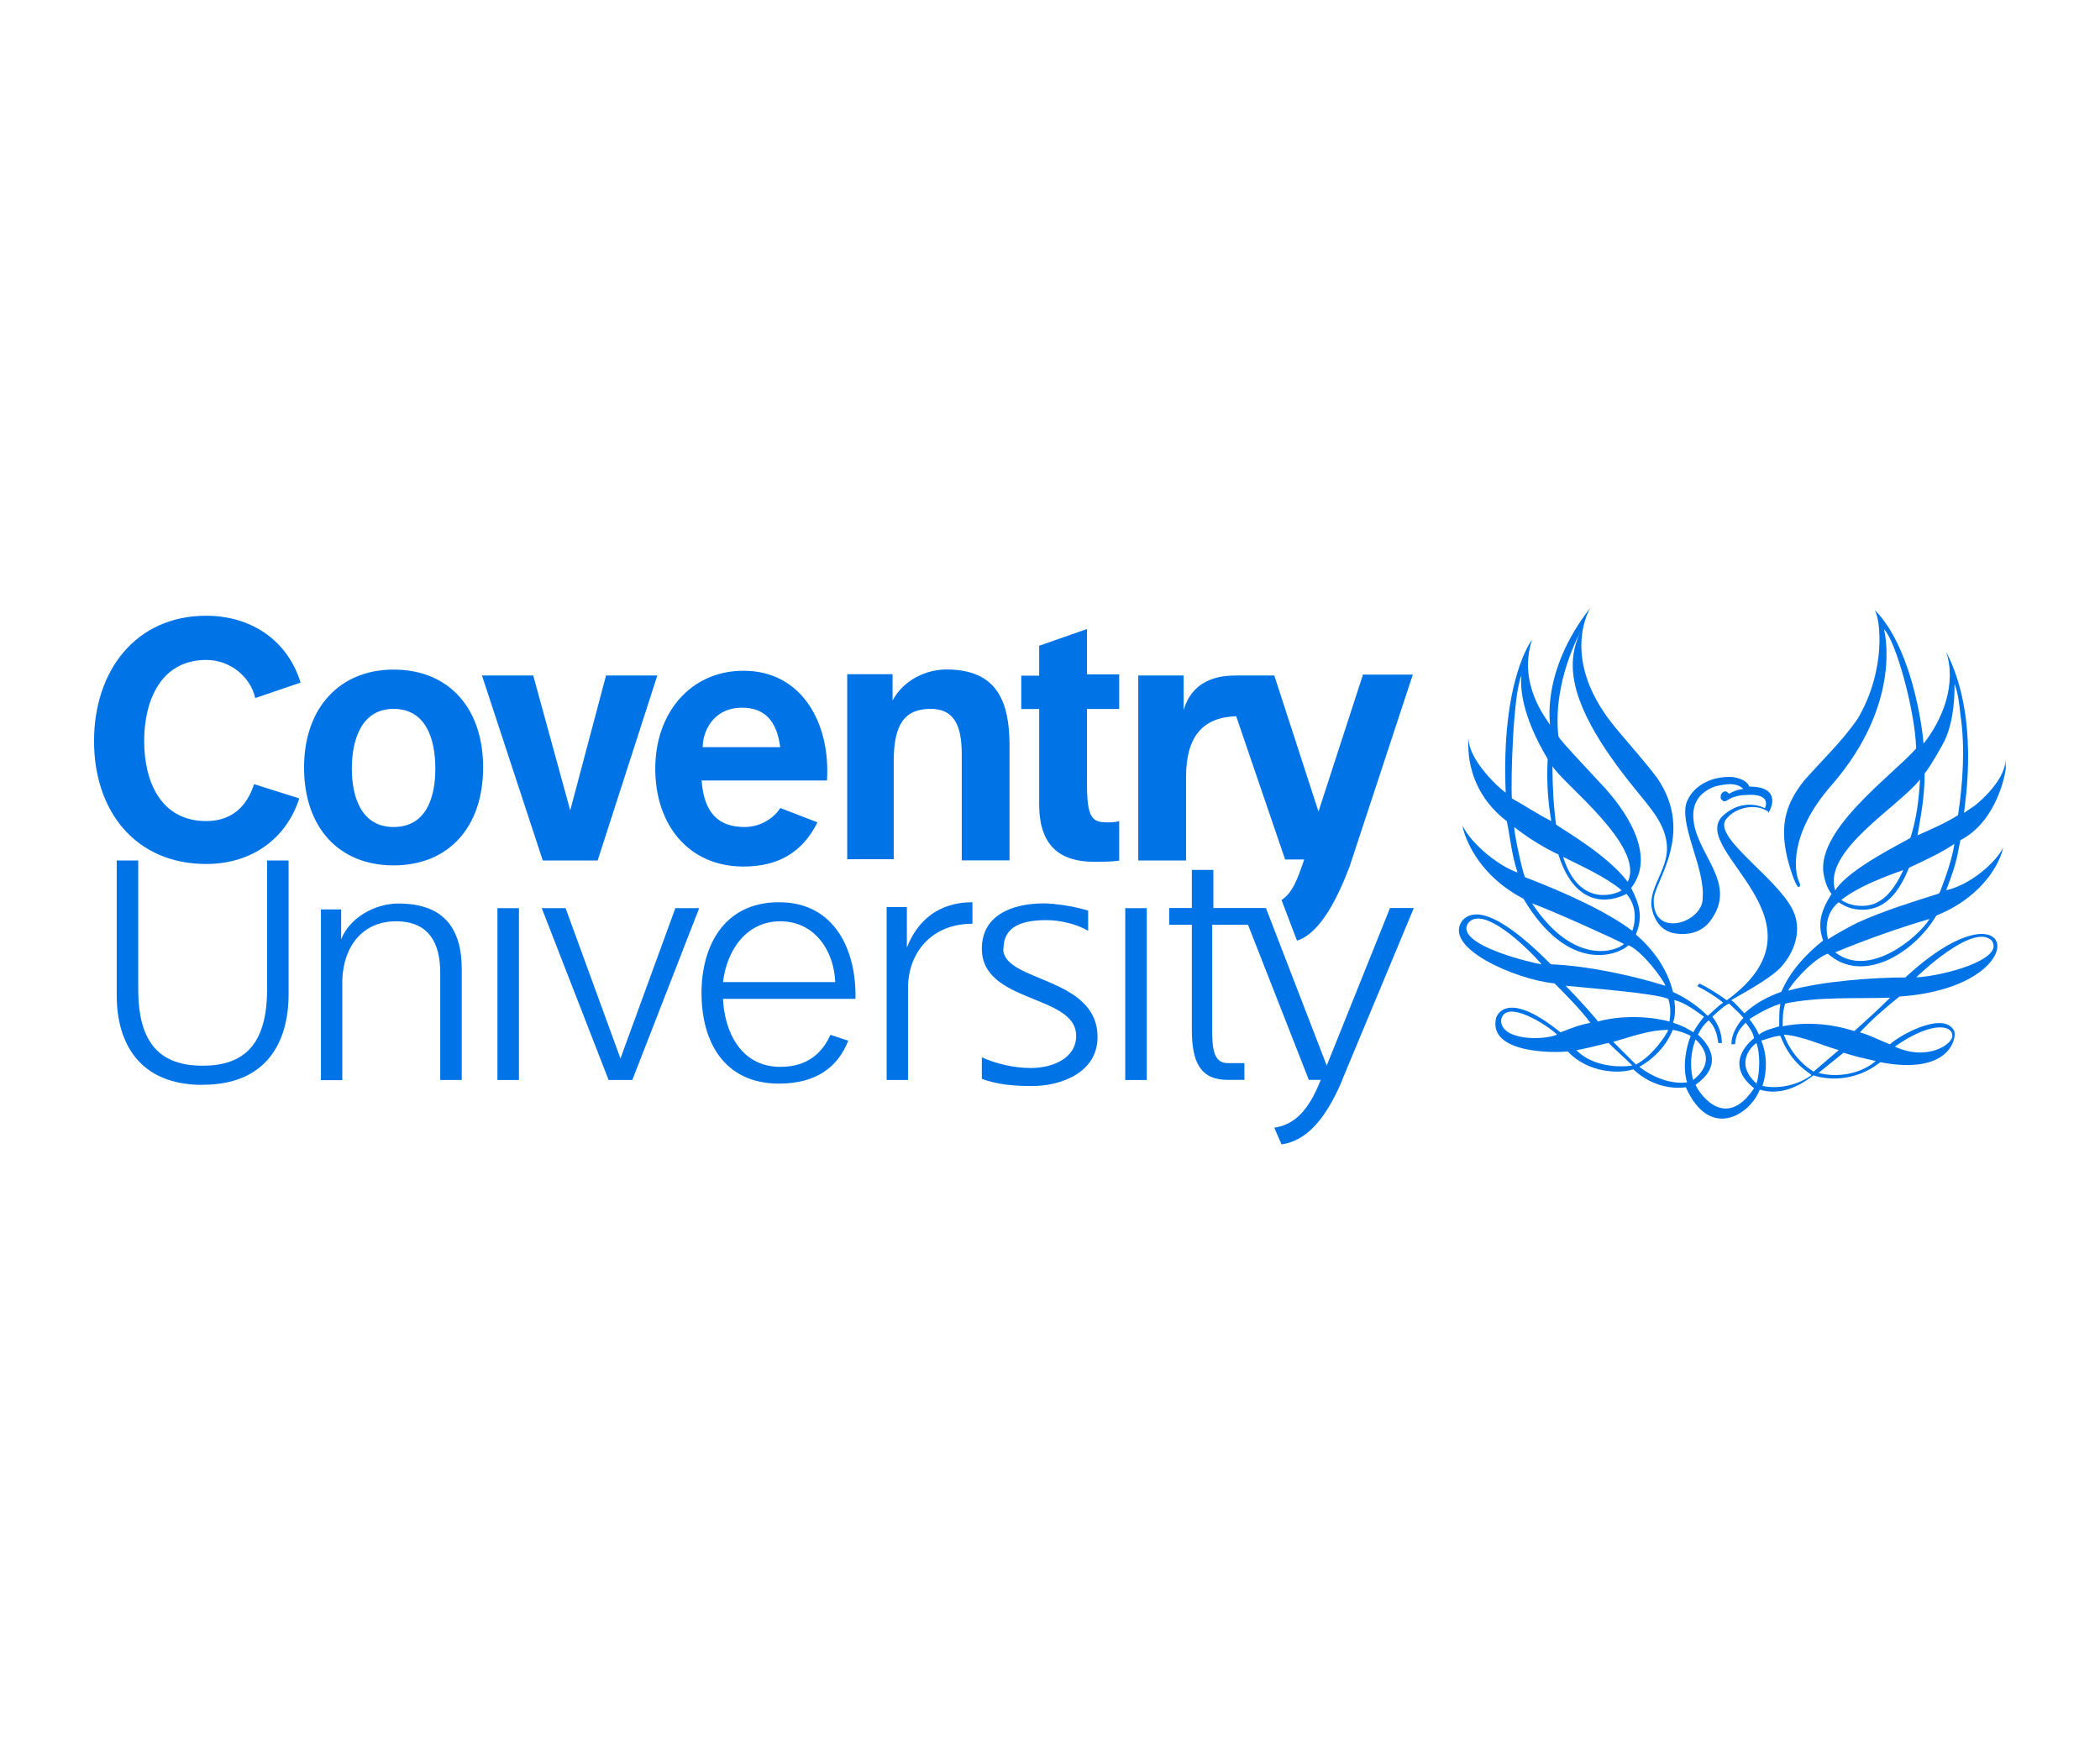 <svg xmlns="http://www.w3.org/2000/svg" id="Layer_1" data-name="Layer 1" viewBox="0 0 163 136"><defs><style>      .cls-1 {        fill: #0074e7;      }    </style></defs><path class="cls-1" d="M30.55,51.98c-4.17,0-6.95,2.96-6.95,7.6s2.69,7.6,6.95,7.6,6.95-2.96,6.95-7.6-2.69-7.6-6.95-7.6M30.55,64.2c-2.5,0-3.24-2.32-3.24-4.54s.74-4.63,3.24-4.63,3.24,2.32,3.24,4.63-.74,4.54-3.24,4.54"></path><path class="cls-1" d="M42.13,66.8h4.26l4.63-14.36h-3.98l-2.78,10.47-2.87-10.47h-3.98l4.72,14.36Z"></path><path class="cls-1" d="M15.73,84.21c4.91,0,6.67-3.24,6.67-7.04v-10.37h-1.67v10c0,4.26-1.76,5.93-5,5.93s-5-1.67-5-5.93v-10h-1.67v10.47c0,3.71,1.76,6.95,6.67,6.95"></path><path class="cls-1" d="M38.61,70.5h1.67v13.34h-1.67v-13.34Z"></path><path class="cls-1" d="M47.23,83.84h1.85l5.19-13.34h-1.85l-4.26,11.67-4.26-11.67h-1.85l5.19,13.34Z"></path><path class="cls-1" d="M87.34,70.5h1.67v13.34h-1.67v-13.34Z"></path><path class="cls-1" d="M69.37,66.8v-7.69c0-2.87.83-4.08,2.87-4.08,1.76,0,2.41,1.2,2.41,3.52v8.24h3.71v-8.89c0-3.52-1.02-5.93-4.91-5.93-1.57,0-3.33.83-4.17,2.41v-2.04h-3.52v14.36h3.61"></path><path class="cls-1" d="M84.37,48.83l-3.71,1.3v2.32h-1.39v2.59h1.39v7.41c0,3.52,1.95,4.45,4.26,4.45.65,0,1.39,0,1.95-.09v-3.06c-.37.09-.65.09-.93.09-1.2,0-1.57-.37-1.57-3.06v-5.74h2.5v-2.69h-2.5v-3.52Z"></path><path class="cls-1" d="M26.57,83.84v-7.78c.09-2.59,1.57-4.54,4.17-4.54s3.43,1.76,3.43,3.98v8.34h1.67v-8.61c0-3.15-1.39-5.09-4.91-5.09-1.85,0-3.8,1.11-4.45,2.78v-2.32h-1.57v13.25h1.67Z"></path><path class="cls-1" d="M70.48,83.84v-7.13c0-2.78,1.85-5,5-5v-1.67c-2.59,0-4.26,1.39-5.09,3.52v-3.15h-1.57v13.43h1.67Z"></path><path class="cls-1" d="M77.89,73.65c0-1.76,1.48-2.22,3.33-2.22,1.02,0,2.32.28,3.24.83v-1.57c-1.2-.37-2.69-.56-3.43-.56-2.5,0-4.82.93-4.82,3.52,0,4.26,7.32,3.52,7.32,6.76,0,1.76-1.85,2.5-3.52,2.5-1.39,0-2.78-.37-3.8-.83v1.67c1.2.46,2.59.56,3.89.56,2.22,0,5.09-1.02,5.09-3.8,0-4.72-7.32-4.26-7.32-6.85"></path><path class="cls-1" d="M104.19,83.84c-1.3,3.06-2.78,4.72-4.72,5l-.56-1.3c2.04-.28,2.96-2.13,3.61-3.71h-.93l-4.72-12.04h-2.78v8.15c0,1.39.09,2.59,1.2,2.59h1.3v1.3h-1.3c-2.13,0-2.78-1.39-2.78-3.89v-8.15h-1.76v-1.3h1.76v-2.96h1.67v2.96h4.08l4.72,12.23,4.91-12.23h1.85l-5.56,13.34Z"></path><path class="cls-1" d="M105.77,52.44l-3.43,10.56-3.43-10.56h-3.06c-2.59,0-3.61,1.39-3.98,2.69v-2.69h-3.52v14.36h3.71v-6.48c0-3.15,1.3-4.63,3.89-4.72l3.8,11.12h1.48c-.56,1.67-.93,2.59-1.76,3.15l1.2,3.15c1.85-.56,3.24-3.52,4.08-5.74l4.91-14.91h-3.89"></path><path class="cls-1" d="M19.72,60.87c-.56,1.76-1.76,2.87-3.71,2.87-3.52,0-4.82-3.06-4.82-6.21s1.3-6.3,4.82-6.3c1.85,0,3.43,1.3,3.8,2.96l3.52-1.2c-1.02-3.33-3.89-5.19-7.32-5.19-5.47,0-8.71,4.26-8.71,9.73s3.24,9.54,8.71,9.54c3.52,0,6.21-1.95,7.22-5.09l-3.52-1.11Z"></path><path class="cls-1" d="M60.57,62.72c-.46.74-1.48,1.48-2.78,1.48-2.04,0-3.15-1.11-3.33-3.61h9.73c.28-4.45-1.95-8.52-6.48-8.52-4.08,0-6.85,3.24-6.85,7.6s2.59,7.6,6.85,7.6c2.59,0,4.54-1.02,5.74-3.43l-2.87-1.11ZM57.6,54.94c1.76,0,2.69,1.02,2.96,3.06h-6.02c0-1.11.74-3.06,3.06-3.06"></path><path class="cls-1" d="M64.46,80.32c-.65,1.48-1.85,2.5-3.89,2.5-3.15,0-4.35-2.87-4.45-5.28h10.28c.09-3.71-1.57-7.5-5.93-7.5s-6.02,3.52-6.02,7.04c0,3.8,1.76,7.04,6.02,7.04,2.78,0,4.54-1.2,5.37-3.33l-1.39-.46ZM60.57,71.52c2.69,0,4.17,2.32,4.26,4.72h-8.71c.28-2.41,1.76-4.72,4.45-4.72"></path><path class="cls-1" d="M151.06,69.11c.93-2.41.83-2.69,1.11-3.89,2.87-1.48,3.52-5.28,3.52-5.65-.09-1.11,0-.46-.09-.09-.28,1.11-1.39,2.32-2.32,3.06l-.83.56c.09-1.02,1.2-7.5-1.39-12.5.83,2.5-.28,5.28-1.76,7.13,0-.37-.65-6.85-3.52-10.1l-.28-.28c.46.65.93,4.63-1.3,8.43-1.2,1.76-2.78,3.24-4.17,4.82-1.3,1.67-1.95,3.24-1.3,6.02.19.74.56,1.95.83,2.22.19.09.19-.19.09-.37-.37-.74-.83-3.71,2.5-7.5,5.65-6.48,4.08-12.13,4.08-12.13.93.93,2.41,6.3,2.5,9.26-1.76,2.04-8.06,6.48-7.13,10,.09.46.28.93.56,1.3-.83,1.3-1.11,2.32-.65,3.61-1.3,1.02-2.59,2.41-3.24,3.98-1.02.37-1.95.83-2.87,1.67-.37-.37-.65-.74-1.02-1.02.28-.19,2.78-1.48,3.8-2.5.93-1.02,1.57-2.41,1.2-3.89-.65-2.69-6.67-6.21-5.37-7.69.65-.83,2.13-1.2,3.06-.65.09,0,.19.09.19.19.37-.56.83-2.04-1.48-2.04-.19-.46-.74-.65-1.3-.74-1.48-.09-2.96.56-3.52,1.85-.74,1.67,1.39,5.19,1.2,7.5.09,1.95-3.89,3.24-3.8.19,0-1.39,3.24-5.09.28-9.45-1.11-1.48-2.41-2.87-3.52-4.26-4.08-5.19-1.67-8.98-1.67-8.98-3.98,5.09-3.06,9.26-3.15,9.08-.28-.46-2.5-3.15-1.39-6.58,0,0-2.41,3.06-2.04,11.86-.46-.28-2.96-2.59-2.87-4.26,0,0-.56,3.8,2.96,6.48.28,1.39.37,2.59.83,3.98-1.39-.46-3.52-2.13-4.26-3.61-.09-.28.46,3.43,4.72,5.65,3.52,5.93,7.41,4.35,8.15,3.61,1.11.46,2.78,2.78,2.87,3.15-2.32-.74-6.02-1.57-8.89-1.67-1.67-1.67-5.28-5.09-6.85-3.43-1.67,2.13,4.17,4.63,7.13,4.91.83.83,2.04,2.04,2.78,3.06-.93.19-1.11.28-2.32.74-4.35-3.52-5-1.11-5-1.11-.65,2.87,4.91,2.69,5.56,2.59,1.57,1.67,3.98,1.76,5.09,1.39,1.67,1.57,3.52,1.48,4.08,1.39,1.85,4.17,5,2.13,5.74.19,1.57.46,2.96-.19,4.17-1.11.83.28,3.06.65,5.19-1.02,5.37,1.02,5.93-1.85,5.74-2.41-.74-1.57-4.08.19-5,1.02-.93-.37-1.39-.65-2.32-.93.93-1.02,2.04-1.95,3.06-2.78,10.93-.74,9.17-9.54.46-1.48-2.5,0-6.39.28-9.08,1.02,0-.19,1.67-2.32,3.06-2.87,2.69,2.41,6.67,0,8.43-2.96,2.59-1.02,4.45-2.96,5.09-4.91l.09-.37c-.46,1.02-2.41,2.87-4.45,3.33M113.92,71.71c1.11-1.57,4.63,1.85,5.74,3.15-.65-.09-6.67-1.48-5.74-3.15M116.51,79.21c.28-1.76,3.61.37,4.35,1.11-1.11.46-4.35.46-4.35-1.11M151.53,80.32c.19.65-1.85,2.13-4.45.93,2.59-1.85,4.35-1.76,4.45-.93M154.58,73c1.11,1.48-3.8,2.78-5.84,2.87,0,0,4.35-4.26,5.84-2.87M138.19,77.91c-.09.56-.09.83-.09,1.76-.56.19-1.11.28-1.57.65-.19-.46-.46-.83-.74-1.2,0,0,1.2-.83,2.41-1.2M120.5,59.48c.83,1.39,7.22,6.21,5.84,8.98-1.57-2.13-5.37-4.26-5.56-4.45-.19-1.39-.28-2.96-.28-4.54M125.87,69.11c-.19.19-3.24,1.57-4.54-2.59,1.48.74,3.33,1.57,4.54,2.59M118.09,52.44c-.09.93,0,3.06,2.04,6.48-.09,1.57,0,3.24.28,4.82-1.11-.56-2.04-1.2-3.06-1.76-.09-1.39.09-8.06.74-9.54M118.92,70.13c1.57.56,6.67,2.87,7.13,3.15-.56.56-3.89,1.76-7.13-3.15M126.7,72.26c-1.95-1.48-5.19-2.96-8.34-4.17-.28-.74-.83-3.43-.83-3.89.93.74,2.22,1.57,3.43,2.13,1.48,4.72,4.63,3.43,5.28,3.06.65.74.83,1.76.46,2.87M126.98,72.54c.56-1.39.28-2.32-.37-3.61,2.04-2.59-.56-6.21-2.32-8.06-.93-1.02-3.24-3.43-3.33-3.71-.46-4.26,1.67-7.97,1.76-8.24-1.02,2.22-1.57,5.28,4.26,12.41,1.02,1.3,2.41,2.69,2.41,4.54,0,1.67-1.39,3.06-1.2,4.54.19,1.02.74,1.85,1.76,2.04,1.11.19,2.13-.09,2.78-.93,2.32-3.06-1.3-5.28-1.3-8.24,0-1.11.65-1.85,1.67-2.22.74-.19,1.67-.37,2.22.19-.19,0-.65.09-1.11.37-.09-.09-.19-.19-.28-.19-.19,0-.37.19-.37.37v.19c.09.09.19.28.37.19.09,0,.19-.09.19-.09.46-.28,1.02-.37,1.3-.37,2.22-.19,1.57,1.02,1.57,1.02,0,0-1.67-.93-3.33.65-2.5,2.69,8.8,8.15.37,14.26-.37-.28-1.48-1.02-2.13-1.3-.09.09-.09.19-.19.19.74.37,1.48.83,2.04,1.3-.56.37-.74.65-1.2,1.02-.74-.74-1.67-1.39-2.69-1.85-.46-1.85-1.57-3.33-2.87-4.45M129.94,77.63c.83.19,1.67.83,2.32,1.3-.37.46-.56.74-.83,1.2-.46-.28-.74-.46-1.57-.74.19-.56.19-1.2.09-1.76M121.52,76.52c1.76.19,6.85.56,7.97,1.02.19.56.19,1.2.09,1.76-1.76-.46-3.89-.46-5.56,0,.09,0-1.67-1.95-2.5-2.78M122.35,81.52c.19,0,1.76-.37,2.5-.56.56.56,1.3,1.2,1.85,1.76,0,0-2.69.46-4.35-1.2M125.22,80.88c1.3-.37,2.78-.93,4.26-.93,0,.19-1.2,2.04-2.5,2.69l-1.76-1.76ZM130.96,84.02c-1.3.19-2.78-.46-3.71-1.2,1.95-1.11,2.5-2.69,2.59-2.87.56.09,1.02.28,1.39.46-.37.93-.65,2.41-.28,3.61M131.61,80.69c1.67,1.57.28,2.78-.19,3.15,0,0-.46-1.48.19-3.15M131.61,84.21c2.22-1.57,1.02-3.15.19-3.89.19-.37.37-.74.83-1.11.46.46.65,1.02.74,1.76h.28c0-.74-.28-1.48-.74-2.04.28-.28,1.02-.93,1.3-1.02.37.37.74.65,1.11,1.11,0,0-.93.93-.93,2.04h.28c.09-.56.09-.93.83-1.67.28.37.56.74.65,1.2-.46.37-2.32,2.04,0,3.89-2.41,3.61-4.54-.09-4.54-.28M136.34,84.12c-1.85-1.67-.19-3.06,0-3.15.28.83.28,2.22,0,3.15M136.8,84.3c.37-1.11.37-2.41-.09-3.52.09,0,1.02-.37,1.48-.37.83,2.22,2.32,2.87,2.41,3.06-1.02.74-2.5,1.11-3.8.83M140.78,83.19s-1.57-.83-2.32-2.87c1.39.09,2.96.83,4.26,1.2l-1.95,1.67ZM145.6,82.36c-.93.83-2.69,1.39-4.45.93l1.95-1.57c.83.28,1.67.46,2.5.65M146.71,77.45c-.83.83-1.85,1.76-2.78,2.59-1.76-.56-3.71-.74-5.56-.37,0-.65,0-1.11.19-1.76,2.59-.56,5.56-.37,8.15-.46M149.4,60.03c.46-.56,1.39-2.22,1.57-2.59.74-1.67.74-3.61.74-4.35.28.74.37,1.57.46,2.41.37,2.5.19,5.28-.19,7.78-1.02.65-2.13,1.11-3.15,1.57.28-1.57.56-3.06.56-4.82M149.03,60.5c-.09,1.67-.28,3.06-.74,4.54-.56.37-4.82,2.41-5.84,4.08-1.02-3.06,4.91-6.48,6.58-8.61M147.73,67.54c-.37.83-1.02,1.95-1.85,2.41-.83.56-2.22.46-2.96-.09,1.3-1.02,3.24-1.76,4.82-2.32M142.45,73.93c2.22-.93,5.09-1.95,7.32-2.59-.93,1.48-4.72,4.63-7.32,2.59M150.42,69.39c-2.04.65-4.17,1.3-6.21,2.22-.74.37-1.57.83-2.32,1.3-.28-1.11,0-2.22.83-2.87.65.46,1.39.65,2.22.56,1.67-.19,2.59-1.67,3.24-3.24,1.2-.56,2.41-1.11,3.52-1.85-.19,1.2-.65,2.5-1.11,3.71-.09.09,0,.09-.19.19"></path></svg>